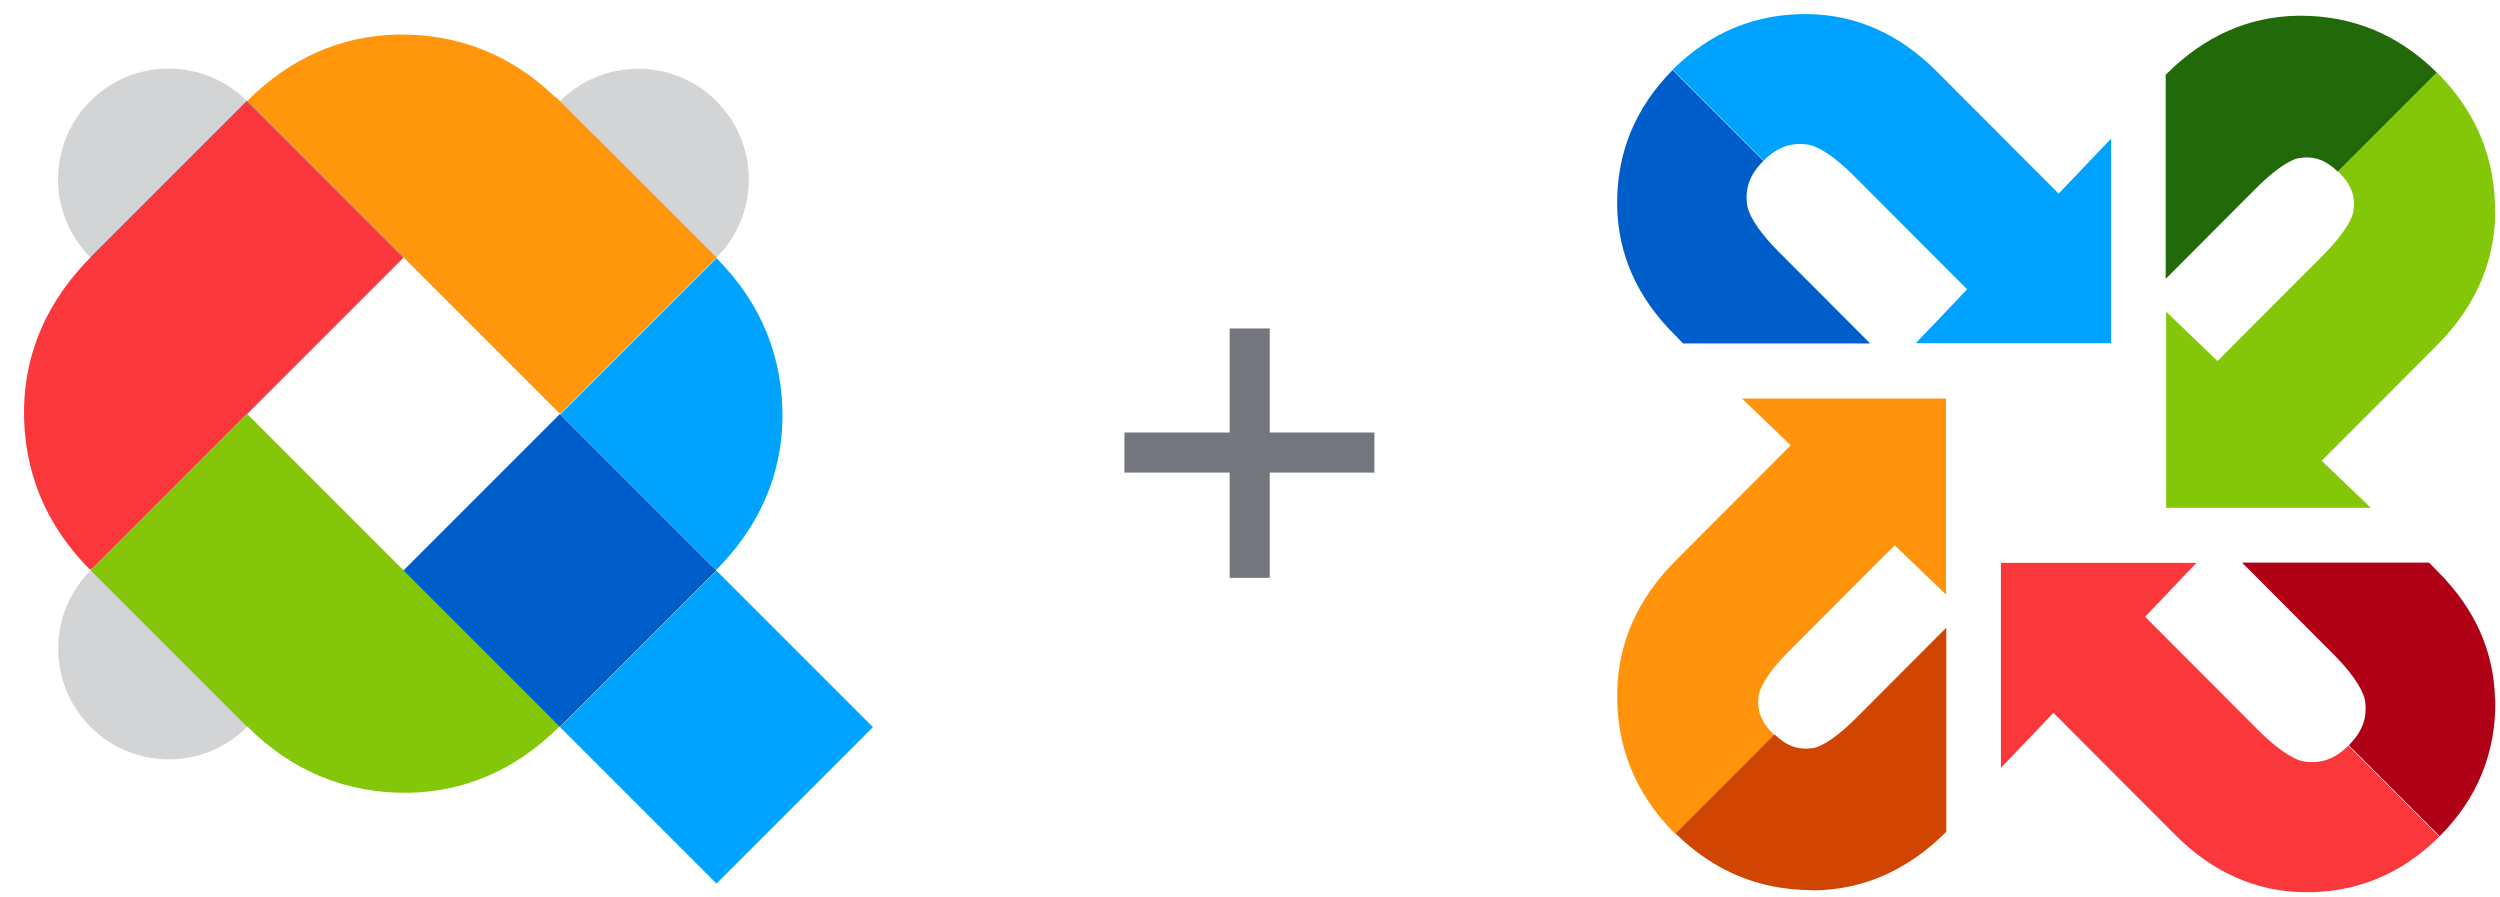 <svg width="209" height="75" viewBox="0 0 209 75" fill="none" xmlns="http://www.w3.org/2000/svg">
<path d="M20.641 21.52C24.253 17.909 24.253 12.053 20.641 8.441C17.029 4.829 11.173 4.829 7.561 8.441C3.95 12.053 3.95 17.909 7.561 21.52C11.173 25.132 17.029 25.132 20.641 21.52Z" fill="#D3D4D6"/>
<path d="M20.654 60.773C24.266 57.161 24.266 51.305 20.654 47.694C17.042 44.082 11.187 44.082 7.575 47.694C3.963 51.305 3.963 57.161 7.575 60.773C11.187 64.385 17.042 64.385 20.654 60.773Z" fill="#D3D4D6"/>
<path d="M59.894 21.534C63.505 17.922 63.505 12.067 59.894 8.455C56.282 4.843 50.426 4.843 46.814 8.455C43.202 12.067 43.202 17.922 46.814 21.534C50.426 25.146 56.282 25.146 59.894 21.534Z" fill="#D3D4D6"/>
<path d="M46.839 34.641L49.876 31.603L59.899 21.581C63.633 25.334 65.491 29.862 65.413 35.086C65.316 39.807 63.459 44.044 59.86 47.662L46.839 34.641Z" fill="#00A4FF"/>
<path d="M33.72 21.52L20.641 8.441L7.561 21.52L20.641 34.6L33.72 21.52Z" fill="#00A3FF"/>
<path d="M33.72 21.522L20.641 8.443L7.561 21.522C3.982 25.141 2.105 29.378 2.008 34.118C1.931 39.342 3.788 43.87 7.523 47.623L7.619 47.527V47.643L33.74 21.522H33.72Z" fill="#FA373B"/>
<path d="M46.703 60.665H46.723L20.66 34.602L7.581 47.682L20.66 60.761H20.718H20.699C24.453 64.496 28.98 66.353 34.204 66.276C38.944 66.179 43.163 64.322 46.781 60.723L46.703 60.645V60.665Z" fill="#83C708"/>
<path d="M49.818 11.461L46.452 8.095H46.394C42.717 4.573 38.306 2.813 33.237 2.89C28.496 2.987 24.278 4.844 20.66 8.443L23.678 11.461L33.74 21.523L36.758 24.541L46.819 34.602L59.899 21.523L49.838 11.461H49.818Z" fill="#FF960C"/>
<path d="M59.885 47.694L46.806 34.614L33.726 47.694L46.806 60.773L59.885 47.694Z" fill="#005ECA"/>
<path d="M72.978 60.787L59.899 47.708L46.819 60.787L59.899 73.866L72.978 60.787Z" fill="#00A4FF"/>
<path d="M114.9 39.509V36.159H106.15V27.459H102.8V36.159H94V39.509H102.8V48.309H106.15V39.509H114.9Z" fill="#73767D"/>
<path d="M145.605 33.298L149.707 37.226L140.091 46.861C136.918 50.035 135.273 53.73 135.196 57.871C135.119 62.417 136.724 66.365 139.975 69.635C139.994 69.654 140.033 69.693 140.052 69.712L148.334 61.431C148.334 61.431 148.276 61.373 148.237 61.353C147.192 60.309 146.844 59.322 147.037 58.084C147.115 57.677 147.502 56.497 149.572 54.427L158.395 45.584L161.355 48.429L162.69 49.706V33.317H145.605V33.298Z" fill="#FF940C"/>
<path d="M151.468 74.433H151.739C155.86 74.356 159.536 72.711 162.709 69.538V52.473L155.202 59.999C153.035 62.166 151.894 62.495 151.584 62.534C150.346 62.727 149.378 62.379 148.353 61.392L140.072 69.674C143.245 72.808 147.076 74.414 151.468 74.414V74.433Z" fill="#CF4501"/>
<path d="M139.84 5.843C136.686 9.016 135.119 12.847 135.196 17.258C135.273 21.244 136.86 24.843 139.936 27.919L140.71 28.713H156.344L148.74 21.089C146.631 18.98 146.167 17.723 146.07 17.2C145.857 15.768 146.263 14.608 147.405 13.466C147.405 13.466 147.405 13.466 147.424 13.447L139.82 5.843H139.84Z" fill="#005ECA"/>
<path d="M172.094 16.175L161.878 5.939C158.801 2.863 155.222 1.257 151.217 1.18C146.805 1.102 142.993 2.689 139.84 5.823L147.444 13.427C148.585 12.286 149.746 11.879 151.178 12.092C151.603 12.15 152.842 12.557 155.048 14.762L164.451 24.185L161.413 27.378L160.155 28.693H176.486V11.589L172.113 16.175H172.094Z" fill="#00A2FF"/>
<path d="M192.332 1.315H192.061C187.94 1.393 184.264 3.037 181.091 6.21L181.052 6.249V23.314L188.598 15.749C190.765 13.582 191.906 13.253 192.216 13.214C193.454 13.021 194.422 13.369 195.447 14.356L203.728 6.075C200.555 2.921 196.724 1.315 192.332 1.315Z" fill="#226909"/>
<path d="M208.585 17.897C208.662 13.35 207.056 9.403 203.806 6.133C203.786 6.113 203.748 6.075 203.728 6.055L195.447 14.337C195.447 14.337 195.505 14.395 195.544 14.414C196.589 15.459 196.937 16.445 196.743 17.684C196.666 18.09 196.279 19.251 194.209 21.341L185.386 30.183L182.426 27.339L181.09 26.062V42.45H198.195L194.093 38.522L203.709 28.887C206.882 25.713 208.527 22.018 208.604 17.877L208.585 17.897Z" fill="#83C708"/>
<path d="M208.585 58.49C208.507 54.504 206.921 50.905 203.844 47.829L203.07 47.036H187.437L195.041 54.659C197.15 56.768 197.614 58.026 197.711 58.548C197.924 59.98 197.517 61.141 196.376 62.282C196.376 62.282 196.376 62.282 196.356 62.302L203.96 69.906C207.114 66.752 208.681 62.901 208.604 58.49H208.585Z" fill="#B00016"/>
<path d="M196.337 62.321C195.196 63.462 194.035 63.869 192.603 63.656C192.177 63.598 190.939 63.192 188.733 60.986L179.33 51.563L182.368 48.371L183.625 47.055H167.276V64.198L171.668 59.593L181.884 69.828C184.96 72.904 188.54 74.51 192.545 74.588C196.956 74.665 200.768 73.079 203.922 69.944L196.318 62.34L196.337 62.321Z" fill="#FA373B"/>
</svg>
